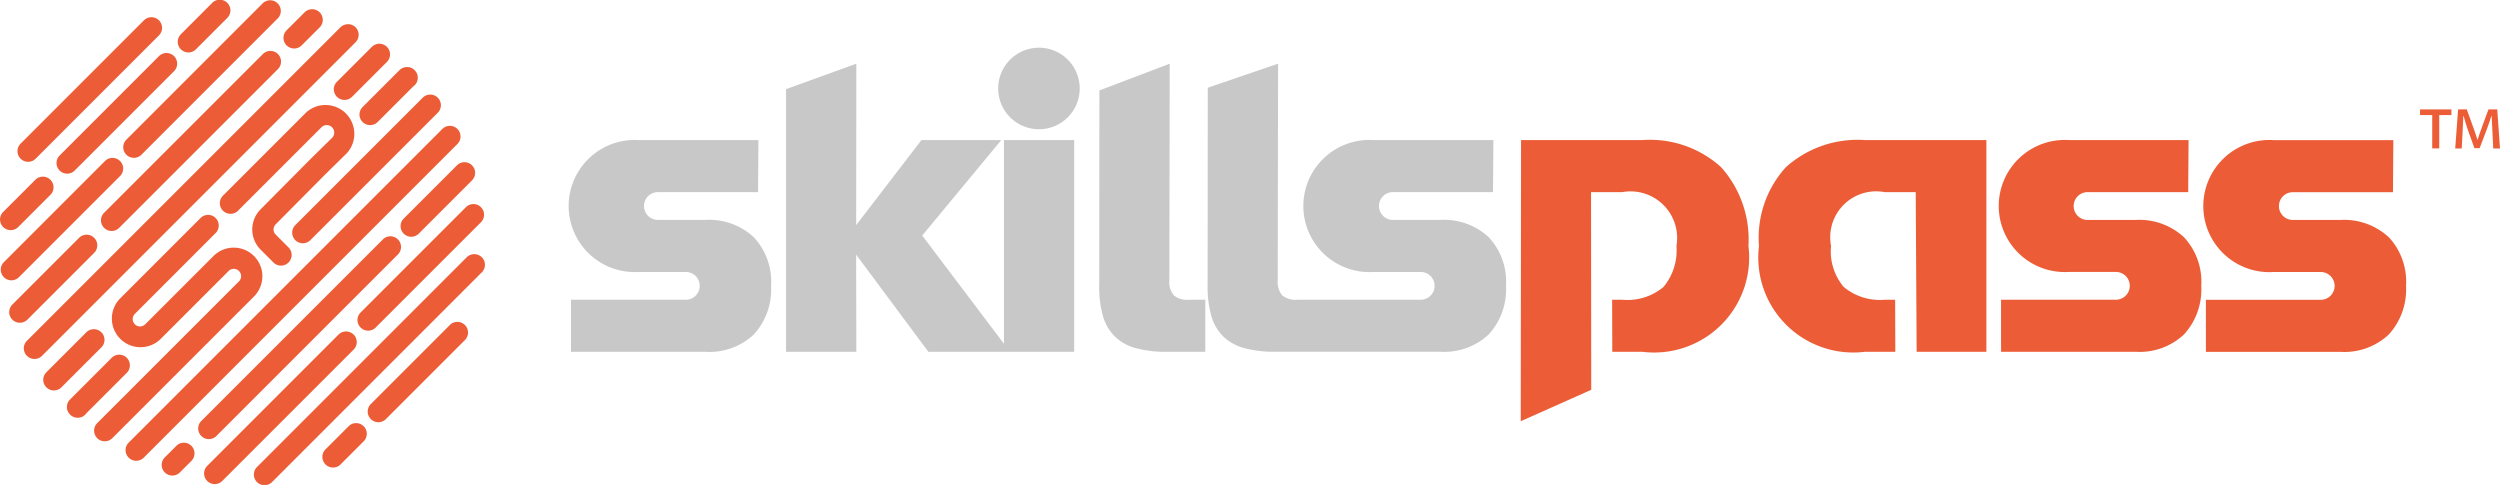 <svg xmlns="http://www.w3.org/2000/svg" width="156.03" height="30.264" viewBox="0 0 156.03 30.264"><g id="Logo" transform="translate(-158.728 -431.368)"><g id="Text" transform="translate(194.36 434.345)"><path id="Path_1" data-name="Path 1" d="M630.615,477.079a4.071,4.071,0,0,1,1.077,3.033,4.161,4.161,0,0,1-1.077,3.033,4.048,4.048,0,0,1-3.018,1.083h-8.4l0-3.25h7.2a.867.867,0,0,0-.008-1.733h-2.979a4.123,4.123,0,1,1,.011-8.232H630.9l-.023,3.25h-6.283A.867.867,0,0,0,624.6,476h2.979A4.1,4.1,0,0,1,630.615,477.079Zm12.781,0A4.105,4.105,0,0,0,640.361,476h-2.979a.867.867,0,0,1-.008-1.733h6.283l.023-3.25h-7.474a4.124,4.124,0,1,0-.011,8.232h2.979a.867.867,0,0,1,.008,1.733h-7.2l0,3.25h8.395a4.047,4.047,0,0,0,3.018-1.083,4.16,4.16,0,0,0,1.077-3.033A4.071,4.071,0,0,0,643.4,477.079Zm-32.7-6.066a6.7,6.7,0,0,0-4.928,1.693,6.547,6.547,0,0,0-1.679,4.915,5.93,5.93,0,0,0,6.608,6.608h1.9l-.01-3.25h-.646a3.527,3.527,0,0,1-2.565-.8,3.448,3.448,0,0,1-.79-2.559,2.866,2.866,0,0,1,3.335-3.358h1.95l.057,9.966h4.353V471.013Zm-13.874,0h-7.583l-.02,17.548,4.4-1.961-.012-12.337h1.949a2.909,2.909,0,0,1,3.382,3.358,3.565,3.565,0,0,1-.808,2.559,3.486,3.486,0,0,1-2.554.8h-.653l.009,3.25h1.893a5.93,5.93,0,0,0,6.607-6.608,6.772,6.772,0,0,0-1.706-4.915A6.612,6.612,0,0,0,596.825,471.013Z" transform="translate(-529.939 -465.249)" fill="#ec5d37"></path><path id="Path_2" data-name="Path 2" d="M845.744,462.338v.352h-.76v2.082h-.438V462.69h-.76v-.352Zm.417,0h.543l.443,1.227c.06.181.166.478.221.669h.01c.055-.181.191-.569.287-.835l.392-1.061h.548l.171,2.435h-.422l-.055-1.162c-.015-.262-.035-.573-.045-.87h-.015c-.066.221-.131.417-.267.79l-.468,1.227h-.322l-.432-1.2c-.076-.231-.181-.584-.242-.81h-.02c-.01.287-.025.609-.04.875l-.06,1.152h-.407Z" transform="translate(-728.378 -458.486)" fill="#ec5d37"></path><path id="Path_3" data-name="Path 3" d="M331.756,456.7a4.071,4.071,0,0,1,1.076,3.033,4.16,4.16,0,0,1-1.076,3.033,4.048,4.048,0,0,1-3.018,1.083h-8.395l0-3.25h7.2a.867.867,0,0,0-.008-1.733h-2.979a4.123,4.123,0,1,1,.011-8.232h7.474l-.023,3.25h-6.283a.867.867,0,0,0,.007,1.733h2.979A4.1,4.1,0,0,1,331.756,456.7Zm15.609-6.066v12.711l-5.1-6.753,4.934-5.958h-4.983l-4.074,5.308.011-10.074-4.387,1.589,0,16.392h4.387l-.013-6.066,4.509,6.066h9.1V450.633ZM358.9,460.6a1.3,1.3,0,0,1-.928-.271,1.272,1.272,0,0,1-.284-.921l.023-13.54-4.389,1.67-.01,12.087a6.8,6.8,0,0,0,.224,1.963,2.96,2.96,0,0,0,.744,1.3,3.005,3.005,0,0,0,1.307.731,7.177,7.177,0,0,0,1.963.23h2.383l0-3.25Zm18.727-3.9a4.1,4.1,0,0,0-3.034-1.083h-2.979a.867.867,0,0,1-.008-1.733h6.283l.023-3.25h-7.474a4.124,4.124,0,1,0-.011,8.232H373.4a.867.867,0,0,1,.008,1.733h-7.744a1.3,1.3,0,0,1-.928-.271,1.271,1.271,0,0,1-.284-.921l.023-13.54-4.388,1.5-.01,12.254a6.791,6.791,0,0,0,.224,1.963,2.961,2.961,0,0,0,.744,1.3,3.008,3.008,0,0,0,1.307.731,7.177,7.177,0,0,0,1.963.23h10.29a4.049,4.049,0,0,0,3.018-1.083,4.162,4.162,0,0,0,1.076-3.033A4.071,4.071,0,0,0,377.625,456.7Zm-28.077-11.83a2.544,2.544,0,1,0,2.544,2.544A2.544,2.544,0,0,0,349.549,444.869Z" transform="translate(-320.339 -444.869)" fill="#c9c8c9"></path></g><path id="Icon" d="M165.07,453.034l-2.493,2.493a.665.665,0,1,1-.94-.94l2.493-2.493a.665.665,0,0,1,.94.94Zm1.765,1.135a.665.665,0,0,0-1.135-.47l-2.6,2.6a.66.66,0,0,0-.008.933l.005.005a.666.666,0,0,0,1.031-.086l2.511-2.511A.662.662,0,0,0,166.835,454.169Zm8.269-5.558a1.788,1.788,0,0,0-3.052-1.264l-4.26,4.26a.458.458,0,0,1-.648-.648L172.2,445.9a.665.665,0,0,0-.94-.94l-5.054,5.054a1.788,1.788,0,0,0,2.528,2.528l4.26-4.26a.458.458,0,0,1,.648.648l-8.831,8.831a.665.665,0,1,0,.94.94l8.831-8.83A1.777,1.777,0,0,0,175.1,448.611Zm3.93-6.365,1.355-1.33a1.8,1.8,0,0,0-2.541-2.541l-5.189,5.189a.665.665,0,1,0,.94.94l5.189-5.189a.467.467,0,0,1,.8.332.456.456,0,0,1-.133.323L178.1,441.3l-3.107,3.132a1.779,1.779,0,0,0,0,2.516l.788.788a.665.665,0,1,0,.94-.94l-.788-.788a.449.449,0,0,1,0-.637Zm-2.07,3.641a.665.665,0,0,0,1.135.47l7.966-7.966a.665.665,0,0,0-.94-.94l-7.966,7.966A.662.662,0,0,0,176.964,445.886Zm4.2-7.375a.665.665,0,0,0,1.135.47l2.211-2.211a.665.665,0,0,0,.1-1.02l-.014-.013a.66.66,0,0,0-.331-.176h-.008l-.039-.006h-.021a.665.665,0,0,0-.537.191l-2.3,2.3A.662.662,0,0,0,181.164,438.511Zm-1.6-1.571a.665.665,0,0,0,1.135.47l2.192-2.192a.665.665,0,0,0-.94-.94l-2.192,2.192A.663.663,0,0,0,179.559,436.939Zm4.359,8.069a.665.665,0,1,0,.941.94l3.338-3.338a.665.665,0,0,0-.94-.94Zm-11.675,13.555,11.3-11.3a.665.665,0,1,0-.94-.94l-11.3,11.3a.665.665,0,1,0,.94.94Zm-2.5.615-.719.719a.665.665,0,1,0,.94.94l.719-.719a.665.665,0,0,0-.94-.94Zm17.527-19.763a.665.665,0,0,0-.94,0l-19.56,19.56a.665.665,0,1,0,.94.94l19.56-19.56A.665.665,0,0,0,187.276,439.416Zm1.522,8.007a.665.665,0,0,0-.94,0L174.782,460.5a.665.665,0,1,0,.94.94L188.8,448.362A.665.665,0,0,0,188.8,447.422Zm-8,4.825a.665.665,0,0,0-.94,0l-8.211,8.211a.665.665,0,0,0,.94.94l8.211-8.211A.665.665,0,0,0,180.8,452.248Zm7.023-7.964-6.6,6.6a.665.665,0,0,0,.94.94l6.6-6.6a.665.665,0,0,0-.94-.94ZM180.5,457.957l-1.471,1.471a.665.665,0,0,0,.94.94l1.471-1.471a.665.665,0,0,0-.94-.94Zm6.29-6.29-4.932,4.932a.665.665,0,0,0,.94.94l4.932-4.932a.665.665,0,1,0-.94-.94Zm-26.306-10.2a.663.663,0,0,0,.47-.195l7.68-7.68a.665.665,0,1,0-.94-.94l-7.68,7.68a.665.665,0,0,0,.47,1.135Zm-1.089,4.265a.663.663,0,0,0,.47-.195l1.995-1.994a.665.665,0,1,0-.94-.94l-1.995,1.994a.665.665,0,0,0,.47,1.135Zm3.041-4.646a.665.665,0,0,0,.94.94l6.2-6.2a.665.665,0,1,0-.94-.94Zm8.048-6.443a.663.663,0,0,0,.47-.195L172.9,432.5a.665.665,0,1,0-.94-.94l-1.944,1.945a.665.665,0,0,0,.47,1.135Zm10.437-1.573a.593.593,0,0,0-.2-.134l-.023-.012a.668.668,0,0,0-.214-.045c-.012,0-.024,0-.037,0s-.044,0-.067.006-.04,0-.06.006-.03.009-.046.013a.689.689,0,0,0-.078.023l-.023.012a.594.594,0,0,0-.2.134l-19.549,19.549a.665.665,0,1,0,.94.94l19.549-19.549A.665.665,0,0,0,180.919,433.069Zm-21.025,15.613,6.339-6.339a.665.665,0,0,0-.94-.94l-6.339,6.339a.665.665,0,0,0,.94.94Zm6.719-7.659a.665.665,0,0,0,.94,0l8.489-8.489a.665.665,0,1,0-.94-.94l-8.489,8.489A.665.665,0,0,0,166.613,441.023Zm10.47-6.629a.663.663,0,0,0,.47-.195l1.108-1.107a.665.665,0,1,0-.94-.94l-1.108,1.107a.665.665,0,0,0,.47,1.135Zm-1.937.332-9.938,9.937a.665.665,0,0,0,.94.94l9.938-9.937a.665.665,0,0,0-.94-.94Zm-10.558,12.438a.665.665,0,1,0-.94-.94l-4.137,4.137a.665.665,0,1,0,.94.94Z" transform="translate(0)" fill="#ec5d37"></path></g></svg>